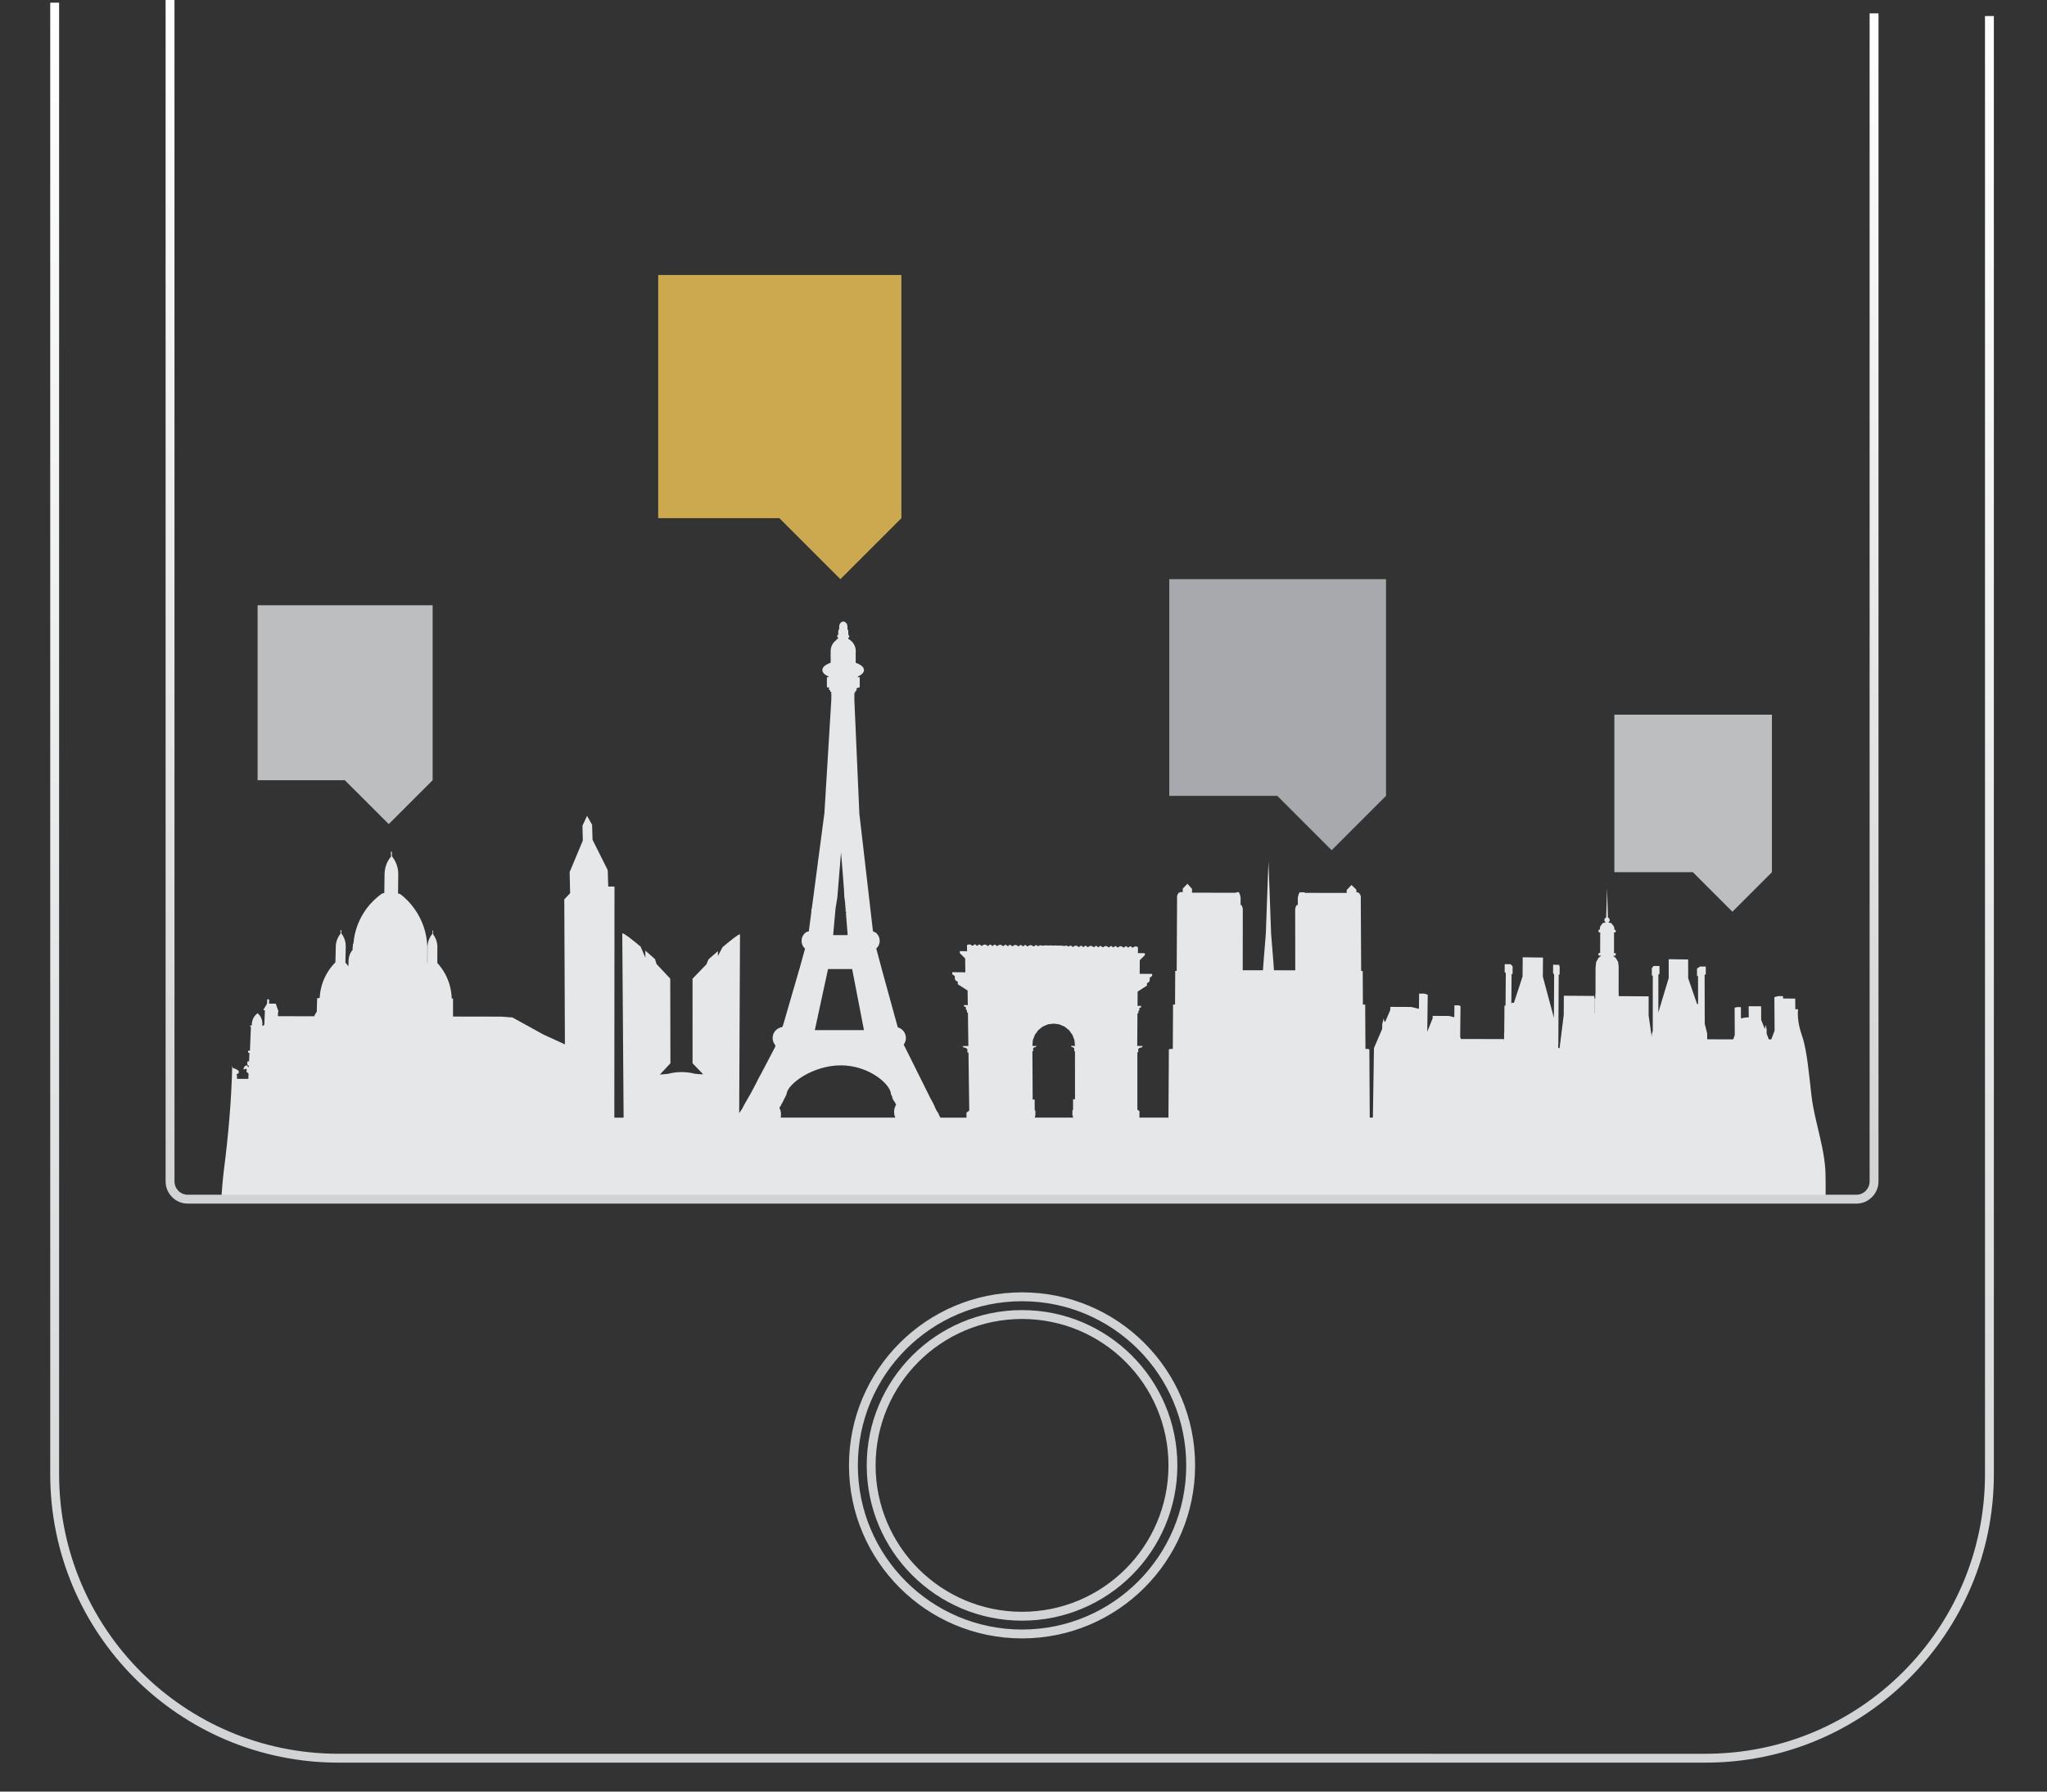 <?xml version="1.0" encoding="utf-8"?>
<!-- Generator: Adobe Illustrator 16.0.0, SVG Export Plug-In . SVG Version: 6.00 Build 0)  -->
<!DOCTYPE svg PUBLIC "-//W3C//DTD SVG 1.1//EN" "http://www.w3.org/Graphics/SVG/1.1/DTD/svg11.dtd">
<svg version="1.1" id="Layer_1" xmlns="http://www.w3.org/2000/svg" xmlns:xlink="http://www.w3.org/1999/xlink" x="0px" y="0px"
	 width="255.5px" height="223.667px" viewBox="0 0 255.5 223.667" enable-background="new 0 0 255.5 223.667" xml:space="preserve">
<rect x="0" y="0" width="255.5" height="223.667" fill="#333333" stroke="none"/>
<path fill="#E6E7E8" d="M227.861,147.223c0.064-3.632-1.318-6.836-1.75-10.375c-0.29-2.381-0.529-5.663-1.193-7.563
	c-0.443-1.27-0.583-2.357-0.488-3.289l-0.345-0.002l-0.011-1.329l-1.518-0.012l-0.002-0.292l-0.605-0.007l-0.477,0.128l0.026,4.188
	l-0.413,1.09h-0.3l-0.275-0.702l-0.004-0.549l-0.123-0.567l-0.104,0.529l-0.454-1.151l-0.009-1.692l-1.438-0.01l-0.115,0.029
	l0.009,1.366l-0.304-0.002l-0.43,0.079l-0.238,0.046l-0.008-1.406l-0.482-0.002l-0.301,0.078l0.017,3.424l-0.192,0.524l-1.35-0.003
	l-1.9-0.004l-0.002-0.735l-0.302-1.205l-0.017-6.099l0.148-0.088l-0.002-0.953l-0.713-0.007l-0.382,0.264l0.002,0.927l0.125,0.002
	l0.008,3.489l-0.129-0.001l-1.109-3.226l-0.002-2.334l-2.428-0.034l0.002,2.344l-1.074,3.573l-0.219,0.732v-4.704l0.141-0.136
	v-0.959l-0.723-0.009l-0.234,0.268v0.935l0.121,0.002l-0.002,6.915l-0.125,0.421v0.357l-0.393-2.722l0.002-2.377l-3.739-0.029
	l0.002-0.327l-0.009-0.001l0.005-3.365l-0.064-0.563l-0.296-0.506l-0.337-0.267l0.292-0.032l0.043-0.114v-0.168l-0.218-0.035
	l0.002-2.563l0.175-0.022l0.046-0.145v-0.129l-0.156-0.029l-0.07-0.412l-0.328-0.432l-0.413-0.091l0.039-0.014l0.069-0.051
	l0.052-0.066l0.035-0.078l0.01-0.084l-0.01-0.086l-0.033-0.078l-0.054-0.07l-0.067-0.054l-0.058-0.022l-0.104-3.656l-0.115,3.652
	l-0.057,0.021l-0.068,0.051l-0.054,0.067l-0.033,0.078l-0.012,0.084l0.012,0.084l0.033,0.079l0.052,0.069l0.07,0.055l0.038,0.015
	l-0.398,0.076l-0.322,0.421l-0.07,0.416l-0.129,0.02l-0.022,0.146v0.128l0.216,0.039l-0.007,2.564l-0.192,0.023l-0.023,0.115v0.167
	l0.34,0.051l-0.318,0.25l-0.292,0.499l-0.024,0.136l-0.064,0.561l-0.006,3.249l-0.021,0.08l-0.002,0.543l-0.101-0.009l-0.008,1.915
	l0.039,0.001h-0.058l0.008-2.209l-3.81-0.03l-0.013,2.408l-0.462,3.671l-0.056,0.45h-0.173l0.002-0.434h0.014l0.047-8.735
	l0.114,0.001l0.007-0.946l-0.076-0.274l-0.744-0.01l-0.005,0.973l0.096,0.251h0.039l-0.031,5.404l-0.398-1.484l-0.981-3.652
	l0.017-2.386l-2.532-0.035l-0.019,2.394l-1.072,3.289l-0.281-0.002l-0.048,0.188l0.031-3.773l0.125,0.002l0.007-0.952l-0.236-0.28
	l-0.754-0.009l-0.007,0.98l0.145,0.145l-0.033,4.056l-0.134-0.002l-0.028,3.351l-0.017,0.065l-0.006,0.926l-0.019,0.056l0.002-0.224
	l-2.268-0.003l-2.281-0.002l-0.818-0.002l-0.092-0.263l0.041-3.855l-0.232-0.086l-0.527-0.004l-0.017,1.491l-0.3-0.073l-0.363-0.087
	l-2.038-0.011l-0.004,0.311l-0.67,1.665l0.06-4.612l-0.404-0.14l-0.672-0.004l-0.024,1.899l-0.357-0.086l-0.591-0.144l-2.623-0.014
	l-0.007,0.396l-0.624,1.455l-0.104-0.001l-0.089-0.41l-0.185,0.711l-0.008,0.604l-1.023,2.383l-0.136,8.689h-0.39l-0.05-8.535
	l-0.283-0.046h-0.205l-0.031-5.531h-0.287l-0.022-4.191h-0.195l-0.05-9.416h-0.063v-0.182l-0.101-0.002l-0.002-0.146h-0.127v-0.071
	h-0.249l-0.002-0.304l-0.013-0.04l-0.6-0.583l-0.577,0.612l-0.026,0.041l0.003,0.343l-5.244-0.008v-0.072h-0.646l-0.018,0.078
	l-0.017,0.069h-0.046l-0.022,0.1l-0.021,0.083h-0.008l-0.024,0.112l-0.056,0.232l0.002,0.919l-0.162-0.001l-0.031,0.136h-0.043
	l-0.037,0.168h-0.008l-0.048,0.205l0.011,7.636l-2.658-0.002l-0.088-1.23l-0.267-3.302l-0.331-9.076l-0.333,9.075l-0.267,3.301
	l-0.089,1.232l-2.525-0.002l0.01-7.641l-0.039-0.205h-0.017l-0.032-0.168h-0.044l-0.028-0.136h-0.117l0.002-0.92l-0.047-0.235
	l-0.021-0.11h-0.019l-0.017-0.085l-0.019-0.098h-0.049l-0.015-0.069l-0.015-0.079h-0.353v0.072l-5.509-0.008l0.004-0.441
	l-0.004-0.039l-0.571-0.636l-0.546,0.563l-0.035,0.036l-0.004,0.442h-0.357v0.072h-0.185l-0.003,0.147h-0.094v0.181h-0.066
	l-0.051,9.434h-0.183l-0.023,4.2h-0.248l-0.031,5.544h-0.226l-0.265,0.046l-0.052,8.53h-3.623l0.005-0.795l-0.054-0.043l-0.208-0.16
	v-7.155h0.107v-0.002l0.002-0.411l0.028-0.032l0.031-0.027l0.035-0.026l0.036-0.025l0.039-0.021l0.039-0.019l0.044-0.015
	l0.045-0.012l0.045-0.01l0.045-0.007l0.039-0.002h0.054v-0.002l0.002-0.125h0.08v-0.054l-0.69-0.002l0.029-4.063l0.097-0.036
	l0.019-0.007l0.002-0.281l0.095-0.039l0.018-0.009l0.003-0.303l0.192-0.085l0.037-0.016l0.002-0.162l-0.456-0.002l0.011-1.502
	l0.002-0.278l1.16-0.749l0.002-0.293l0.292-0.196v-0.095l0.055-0.034l0.003-0.378l0.246-0.175l0.054-0.038l0.002-0.212v-0.041
	l-1.559-0.012l0.012-1.697l0.337-0.335v-0.002l0.244-0.243l0.05-0.048l0.002-0.25l-0.866-0.009l0.004-0.691l-0.006-0.032
	l-0.009-0.027l-0.008-0.019L142,118.214h-0.01l-0.054-0.001l-0.033-0.02l-0.051-0.021l-0.056-0.014l-0.056-0.004l-0.056,0.003
	l-0.053,0.012l-0.054,0.021l-0.047,0.026l-0.046,0.037l-0.036,0.04l-0.146-0.001l-0.144-0.146l-0.144-0.002l-0.146,0.144
	l-0.109-0.004l-0.144-0.144l-0.146-0.002l-0.145,0.142l-0.146-0.002l-0.039-0.041l-0.043-0.037l-0.048-0.028l-0.051-0.021
	l-0.056-0.015l-0.056-0.005l-0.055,0.003l-0.056,0.012l-0.052,0.021l-0.049,0.028l-0.043,0.033l-0.039,0.041h-0.146l-0.144-0.146
	l-0.146-0.002l-0.146,0.141l-0.108-0.002l-0.144-0.143l-0.146-0.002l-0.146,0.141l-0.146-0.002l-0.039-0.042l-0.042-0.037
	l-0.051-0.027l-0.052-0.023l-0.055-0.012l-0.056-0.004l-0.056,0.003l-0.053,0.012l-0.054,0.02l-0.05,0.027l-0.043,0.036
	l-0.039,0.041l-0.146-0.003l-0.146-0.145l-0.146-0.002l-0.146,0.142l-0.109-0.002l-0.146-0.144l-0.146-0.002l-0.146,0.142
	l-0.146-0.002l-0.022-0.023l-0.017-0.02l-0.043-0.035l-0.019-0.013l-0.03-0.017l-0.054-0.022l-0.054-0.013l-0.058-0.006
	l-0.056,0.005l-0.055,0.012l-0.052,0.021l-0.049,0.027l-0.046,0.034l-0.037,0.041l-0.147-0.002l-0.146-0.143l-0.146-0.002
	l-0.146,0.14l-0.11-0.001l-0.146-0.144l-0.146-0.002l-0.147,0.142l-0.146-0.002l-0.039-0.042l-0.043-0.037l-0.049-0.03l-0.054-0.021
	l-0.056-0.012l-0.056-0.007l-0.056,0.004l-0.055,0.013l-0.054,0.021l-0.049,0.026l-0.044,0.036L134,118.202l-0.146-0.002
	l-0.147-0.146h-0.148l-0.099,0.097l-0.226-0.025l-0.078-0.077l-0.147-0.002l-0.052,0.051l-0.062-0.008l-0.318-0.012l-0.047-0.02
	l-0.056-0.015l-0.058-0.005l-0.056,0.004l-0.056,0.012l-0.008,0.004l-0.236-0.004l-0.222-0.009l-0.015-0.013l-0.146-0.002
	l-0.022,0.02l-0.364-0.005l-0.021-0.021l-0.147-0.001l-0.015,0.014l-0.216,0.003l-0.242-0.003l-0.008-0.002l-0.056-0.015
	l-0.058-0.006l-0.056,0.004l-0.055,0.014l-0.05,0.018l-0.314,0.004l-0.065,0.006l-0.054-0.051l-0.147-0.003l-0.078,0.076
	l-0.228,0.019l-0.101-0.1l-0.148-0.002l-0.147,0.143l-0.148-0.002l-0.039-0.041l-0.045-0.037l-0.049-0.028l-0.054-0.022
	l-0.056-0.014l-0.058-0.004l-0.058,0.003l-0.055,0.013l-0.054,0.021l-0.05,0.026l-0.045,0.035l-0.039,0.042l-0.147-0.001
	l-0.148-0.146l-0.149-0.002l-0.148,0.142h-0.11l-0.15-0.147l-0.147-0.002l-0.148,0.144l-0.149-0.001l-0.039-0.043l-0.045-0.037
	l-0.05-0.029l-0.053-0.021l-0.056-0.015l-0.058-0.004l-0.058,0.004l-0.056,0.012l-0.054,0.021l-0.024,0.013l-0.024,0.016
	l-0.045,0.035l-0.013,0.012l-0.026,0.028h-0.148l-0.151-0.148l-0.148-0.002l-0.147,0.144l-0.113-0.002l-0.149-0.146l-0.15-0.002
	l-0.147,0.144l-0.148-0.002l-0.041-0.043l-0.045-0.037l-0.05-0.029l-0.053-0.022l-0.058-0.013l-0.058-0.004l-0.058,0.004
	l-0.056,0.011l-0.053,0.021l-0.05,0.028l-0.045,0.034l-0.039,0.042l-0.15-0.003l-0.149-0.146l-0.15-0.002l-0.147,0.144l-0.113-0.001
	l-0.149-0.146l-0.149-0.002l-0.15,0.143l-0.148-0.002l-0.041-0.042l-0.045-0.037l-0.052-0.029l-0.053-0.021l-0.056-0.016
	l-0.06-0.004l-0.058,0.004l-0.056,0.013l-0.053,0.02l-0.05,0.029l-0.045,0.033l-0.039,0.043l-0.15-0.002l-0.151-0.147l-0.15-0.002
	l-0.147,0.144l-0.113-0.002l-0.152-0.146l-0.151-0.003l-0.148,0.145l-0.149-0.002l-0.041-0.044l-0.046-0.036l-0.051-0.028
	l-0.054-0.021l-0.058-0.015l-0.058-0.004l-0.058,0.003l-0.055,0.012l-0.056,0.021l-0.015,0.009l-0.019,0.009h-0.065l-0.011,0.01
	l-0.008,0.019l-0.008,0.024l-0.009,0.034l0.011,0.705l-0.908-0.01l0.004,0.255l0.311,0.302v0.005l0.355,0.35l0.022,1.734
	l-1.633-0.015v0.041l0.002,0.216l0.058,0.041l0.259,0.181l0.006,0.389l0.011,0.007l0.047,0.03v0.099l0.309,0.201l0.004,0.302
	l1.22,0.778l0.004,0.29l0.021,1.534l-0.479-0.005l0.004,0.167l0.039,0.018l0.202,0.087l0.004,0.312l0.019,0.007l0.101,0.04
	l0.004,0.288l0.019,0.008l0.101,0.038l0.056,4.146l-0.722,0.004l0.003,0.054h0.084l0.002,0.129h0.056l0.041,0.002l0.049,0.008
	l0.048,0.009l0.045,0.013l0.045,0.017l0.041,0.019l0.041,0.022l0.039,0.023l0.035,0.027l0.033,0.029l0.03,0.03l0.006,0.423v0.001
	h0.136l0.097,7.248l-0.349,0.267l0.008,0.62h-3.255l-0.199-0.362l0.021-0.011l-0.171-0.331l-0.031,0.017l-0.034-0.064l0.021-0.018
	l-0.087-0.104l-0.179-0.362l-0.185-0.435l-0.024,0.011l-0.011-0.021l0.022-0.011l-0.168-0.327l-0.021,0.01l-0.008-0.018l0.021-0.011
	l-0.167-0.283l-3.387-6.803c0.173-0.229,0.277-0.514,0.277-0.823c0-0.63-0.429-1.162-1.015-1.329l-1.978-7.186l-0.216-0.809v-0.03
	h-0.007l-0.486-1.812c0.259-0.222,0.428-0.569,0.428-0.963c0-0.347-0.132-0.66-0.339-0.88l0.004-0.004l-0.154-0.143l-0.008,0.009
	c-0.102-0.073-0.218-0.129-0.341-0.16l-0.307-2.643l-0.004-0.048l-0.686-5.926l-0.005-0.099l-0.006,0.001l-0.004-0.031h0.002
	l-0.002-0.017l0.006-0.002l-0.022-0.122l-0.674-5.832l-0.002-0.047l0.002-0.045h-0.002l-0.002-0.045v-0.001l-0.002-0.019
	l-0.123-2.795l0.004-0.117h-0.009l-0.002-0.051l0.007-0.003l-0.011-0.09l-0.484-10.99l0.004-0.413v-0.002l0.002-0.14v-0.123
	l0.002-0.002l-0.002-0.003v-0.012h-0.012v-0.001h0.012l0.002-0.131h-0.029v-0.001l0.009-0.009h0.021v-0.02l0.017-0.015l-0.008-0.009
	l0.099,0.008l0.004-0.038l-0.111-0.008v-0.012h0.109l0.002-0.142h0.002v-0.019l0.033,0.035l0.09-0.084l0.017,0.001l0.033-0.049
	l-0.017-0.02l0.019-0.015l-0.031-0.033v-0.015l0.039,0.037l0.002-0.002l-0.041-0.041v-0.068h-0.023l-0.003-0.005l0.076-0.07
	l-0.002-0.002l0.092,0.006l0.002-0.037l-0.127-0.01V85.89l0.004-0.002l-0.002-0.011l0.125,0.001l0.002-0.024h-0.002v-0.018
	l0.136,0.013l0.004-0.036h0.126v-1.273h-0.288l0.029-0.026l0.008-0.004l-0.002-0.003l0.08-0.078
	c0.438-0.203,0.704-0.478,0.704-0.778c0-0.37-0.406-0.7-1.035-0.908v-1.284c0-0.005,0.002-0.011,0.002-0.017h0.017v-0.005
	l-0.017,0.002v-0.002h0.007v-0.037h-0.005c0-0.009,0.003-0.017,0.003-0.026h0.002l-0.002-0.021c0.002-0.018,0.002-0.036,0.002-0.057
	c0-0.584-0.286-1.097-0.715-1.393v-0.054h-0.084l0.084-0.002h-0.089c-0.002-0.002-0.006-0.004-0.01-0.007v-0.008h0.002l-0.008-0.016
	l0.004-0.003h-0.045c-0.019-0.01-0.037-0.02-0.058-0.027l0.002-0.03v-0.117l0.008-0.027h0.015v-0.023l0.002-0.002h-0.002v-0.007
	h-0.029v-0.022l0.002-0.004l0.099,0.001v-0.001L106,79.553v-0.204h-0.002v-0.003h-0.063v-0.069h-0.002v-0.002h-0.05l0.015-0.014
	l-0.022-0.023v-0.006l0.022-0.021l-0.024-0.025l0.026-0.025l-0.024-0.024l0.006-0.005l0.024-0.021l-0.002-0.002l-0.004,0.002
	l-0.002-0.004l0.002-0.002l-0.022-0.025l0.006-0.149h-0.008v-0.072l0.004-0.001h-0.004c0.002-0.018,0.004-0.034,0.004-0.053
	c0-0.015-0.002-0.027-0.004-0.043v-0.008c-0.013-0.078-0.047-0.15-0.103-0.214v-0.006h0.002v-0.002h-0.002l0.002-0.082h0.003v-0.005
	h-0.003v-0.021h-0.002l0.002-0.009v-0.006h0.004v-0.003h-0.004v-0.041h0.003v-0.004h-0.003v-0.004l0.003-0.146h-0.003
	c0-0.218-0.104-0.416-0.259-0.524v-0.001l-0.001-0.001h-0.003c-0.027-0.02-0.056-0.035-0.085-0.047v-0.004l-0.006-0.002
	l-0.002,0.004c-0.013-0.007-0.028-0.012-0.043-0.016v-0.004l-0.007-0.002v0.002c-0.012-0.002-0.022-0.004-0.034-0.007v-0.003
	l-0.011-0.001v0.001c-0.006-0.001-0.012-0.003-0.021-0.003V77.6l-0.008-0.001V77.6c-0.011-0.001-0.022-0.001-0.033-0.002h-0.008
	c-0.013,0-0.024,0.001-0.037,0.002v-0.001l-0.009,0.001c-0.008,0.001-0.016,0.003-0.026,0.004l-0.006,0.001v0.002
	c-0.019,0.003-0.035,0.007-0.052,0.013l-0.005,0.002c-0.219,0.074-0.373,0.322-0.373,0.592v0.161h0.002v0.01h-0.008v0.01h0.008
	v0.008h-0.002l-0.002,0.05v0.078l-0.002-0.002l0.002,0.004c-0.06,0.064-0.099,0.14-0.107,0.22h-0.003v0.016
	c0,0.012-0.005,0.023-0.005,0.035c0,0.015,0.002,0.027,0.005,0.042h-0.003l-0.002,0.021l0.005,0.001v0.027h-0.005l-0.002,0.019
	h0.007v0.007h-0.007v0.025h0.007v0.002h-0.007l-0.002,0.171h0.012v0.001l-0.008,0.1h0.021l0.002,0.007l-0.022-0.001v0.015
	l-0.041-0.002v0.004h-0.002V79.3l-0.084-0.001l-0.002,0.204v0.002h0.039l-0.011,0.002h0.066v0.035h-0.027v0.034h0.027v0.002h-0.027
	v0.032h0.027v0.155l-0.06,0.004l-0.003,0.015l-0.01-0.001h-0.002l-0.093-0.007v0.006l-0.002,0.008l-0.002,0.009v0.021h-0.002v0.02
	h-0.002v0.024h-0.002v0.003h-0.002v0.009h-0.003v0.014c-0.439,0.293-0.732,0.813-0.732,1.405v0.386l-0.013,0.142h0.013v0.024h-0.013
	v0.038h0.013v0.744l-0.015,0.12c-0.078,0.025-0.154,0.055-0.224,0.084l-0.06,0.014l0.002,0.011
	c-0.456,0.205-0.737,0.483-0.737,0.793c0,0.316,0.294,0.601,0.768,0.807l0.007,0.01l-0.021,0.039l0.047,0.025l0.002,0.002
	l-0.004,0.007h-0.23l-0.006,0.563h0.006v0.004h-0.006v0.118h0.006v0.001h-0.006v0.197h0.006v0.002h-0.006v0.155l-0.002,0.078h0.008
	v0.001h-0.008v0.039h0.008v0.115h0.234l0.056,0.056l-0.013,0.036h-0.002v0.008l-0.024,0.079l-0.017,0.017l0.009,0.009l-0.005,0.014
	l0.011,0.002l-0.015,0.015l0.142,0.144l0.041-0.039l-0.002,0.074v0.139l0.119,0.001l-0.017,0.018l0.039,0.039l-0.002,0.048h0.002
	v0.036h-0.002v0.028l-0.041,0.041l0.021,0.018l-0.021,0.021l0.041,0.041l-0.002,0.134v0.135l-0.002,0.142l-0.002,0.14h0.002v0.026
	l-0.002,0.072v0.033l-0.659,10.846l-0.021,0.171l0.01,0.001l-0.002,0.038h-0.012v0.212l-0.163,2.656l-0.01,0.079h0.006l-0.002,0.039
	h-0.006v0.096l-0.758,5.749l-0.039,0.206l0.004,0.001l-0.002,0.016l0.006,0.002l-0.002,0.02l-0.01-0.001l-0.01,0.16l-0.761,5.765
	l-0.004,0.029l-0.035-0.002l-0.037,0.543l-0.302,2.298c-0.119,0.022-0.232,0.064-0.335,0.125l-0.012-0.016l-0.156,0.14v0.001
	c-0.245,0.221-0.4,0.563-0.4,0.941c0,0.396,0.17,0.748,0.433,0.969l-0.441,1.604l-0.009,0.029l0.001,0.001l-0.037,0.136h-0.007v0.03
	l-0.123,0.438l-1.996,6.874l0.052,0.014v0.002l-0.052-0.015l-0.106,0.368l-0.097,0.263l-0.019,0.017h-0.002l-0.033,0.033
	c-0.024,0.004-0.049,0.009-0.073,0.015l-0.033-0.018l-0.013,0.028c-0.607,0.153-1.058,0.693-1.058,1.339
	c0,0.335,0.121,0.645,0.324,0.885l0.027,0.106l-0.072,0.195l-0.002,0.004l-0.166,0.316l-0.002,0.004l-0.335,0.64l-0.002,0.004
	l-0.167,0.316l-0.002,0.005l-0.614,1.17l-0.026,0.054l-0.002,0.002l-0.175,0.332v0.002l-0.017,0.029l-0.008-0.003l-0.013,0.045
	l-0.259,0.494l-0.012,0.025l-0.01-0.004l-0.358,0.669l0.013,0.008l-0.021,0.041l-0.011-0.005l-0.03,0.082l-0.752,1.436l-0.801,1.383
	l0.037,0.021l-0.009,0.011l-0.035-0.02l-0.179,0.341l0.017,0.008l-0.006,0.016l-0.019-0.007l-0.08,0.173
	c0,0-0.171,0.246-0.406,0.595l0.101-22.331l-0.247,0.105l-0.538,0.382l-0.818,0.652l-0.582,0.49l-0.571,1.103l0.003-0.621
	l-1.182,1.031l-0.253,0.614l-1.735,1.801l0.002,10.555l1.268,1.314v0.076l-0.949-0.074l-0.077-0.02l-0.148-0.035l-0.355-0.07
	l-0.361-0.047l-0.119-0.016l-0.158-0.011l-0.187-0.007l-0.143-0.006l-0.104-0.003h-0.109l-0.104,0.005l-0.16,0.006l-0.181,0.009
	l-0.151,0.014l-0.316,0.041l-0.166,0.024l-0.366,0.074l-0.129,0.037l-0.041,0.011l-1.023,0.088l1.316-1.405l-0.023-10.575
	l-1.714-1.821l-0.19-0.62l-1.205-1.054l0.004,0.885l-0.588-1.378l-0.599-0.501l-0.854-0.67l-0.569-0.395l-0.272-0.11l0.167,23.025
	h-1.155l-0.002-0.08l0.019-28.769l-0.78-0.009l-0.062-1.987l-0.058-0.175l-1.841-3.672l-0.053-1.841l-0.016-0.053l-0.612-1.089
	l-0.016,0.033l-0.002-0.002l-0.554,1.185l-0.005,0.056l0.047,1.81l-1.637,3.914l-0.004,0.071l-0.005,0.014l0.003,0.088v0.004
	l0.058,2.482l-0.729,0.767l0.078,18.105l-2.693-1.236l-3.852-2.123l-1.363-0.105l-6.056-0.011v-2.241l-0.169-0.017l-0.01-0.296
	l-0.043-0.416l-0.069-0.414l-0.093-0.406l-0.116-0.401l-0.143-0.393l-0.164-0.383l-0.187-0.373l-0.212-0.359l-0.231-0.345
	l-0.253-0.331l-0.028-0.035l-0.243-0.281l0.007-1.935v-0.157l-0.013-0.155l-0.019-0.154l-0.03-0.153l-0.037-0.151l-0.048-0.148
	l-0.056-0.147l-0.065-0.142l-0.071-0.138l-0.082-0.134l-0.088-0.128l-0.004-0.006l-0.055-0.068h0.024l0.001-0.213h0.001v-0.194
	l-0.001-0.02h-0.079v0.079h-0.002v0.075l0.002,0.021l-0.002,0.224l-0.078,0.097l-0.086,0.123l-0.006,0.009l-0.082,0.133
	l-0.075,0.139l-0.064,0.141l-0.059,0.146l-0.049,0.147l-0.039,0.15l-0.03,0.153l-0.021,0.154l-0.013,0.156l-0.002,0.156
	l-0.012,1.935l-0.025,0.026l0.014-2.138l-0.011-0.013l-0.036-0.44l-0.01-0.109v-0.003l-0.009-0.096l-0.092-0.604l-0.136-0.595
	l-0.178-0.584l-0.219-0.566l-0.257-0.55l-0.296-0.53l-0.332-0.506l-0.074-0.099l-0.002-0.002l-0.089-0.117l-0.201-0.263
	l-0.004-0.004l-0.064-0.085l-0.392-0.439l-0.419-0.408l-0.004-0.002l-0.057-0.055l-0.433-0.362l-0.164-0.082l-0.179-0.052
	l0.027-2.292v-0.215l-0.013-0.215l-0.026-0.211l-0.039-0.212v-0.004l-0.002-0.008l-0.053-0.21l-0.064-0.203l-0.076-0.201
	l-0.089-0.195l-0.101-0.191l-0.112-0.183l-0.013-0.021l-0.117-0.168l-0.094-0.117l0.003-0.214h0.01l0.001-0.099l-0.006-0.028
	l-0.004-0.02l0.002-0.139l-0.009-0.044l-0.006-0.026L48.8,106.31l-0.001,0.093h-0.01l-0.002,0.102l0.007,0.027l0.003,0.02
	l-0.003,0.32l0.007,0.041l0.006,0.024l-0.053,0.059l-0.126,0.167l-0.115,0.173l-0.104,0.181l-0.094,0.186l-0.08,0.194l-0.067,0.198
	l-0.058,0.204l-0.044,0.207l-0.012,0.063l-0.031,0.213l-0.019,0.214L48,109.21l-0.034,2.271l-0.177,0.041l-0.17,0.072l-0.444,0.342
	l-0.42,0.377l-0.054,0.053l-0.045,0.039l-0.039,0.041l-0.029,0.029l-0.341,0.355l-0.017,0.018l-0.032,0.035l-0.385,0.467
	l-0.35,0.494l-0.314,0.52l-0.276,0.543l-0.238,0.563l-0.195,0.582l-0.156,0.597l-0.11,0.607l-0.059,0.535l-0.063,0.041l-0.008,0.336
	h-0.021l-0.001,0.072H44.01l-0.002,0.063l0.011,0.017l-0.003,0.207l0.011,0.013h0.009v0.002l-0.047,0.056l-0.08,0.109l-0.074,0.113
	l-0.069,0.118l-0.058,0.123l-0.054,0.126l-0.045,0.127l-0.036,0.133l-0.031,0.135l-0.02,0.135l-0.014,0.136l-0.005,0.138
	l-0.013,0.646l-0.114-0.151l-0.265-0.314l0.043-1.917l0.002-0.158l-0.009-0.155l-0.002-0.028l-0.017-0.155l-0.026-0.154
	l-0.035-0.151l-0.045-0.149l-0.054-0.146l-0.062-0.143l-0.071-0.14l-0.079-0.134l-0.088-0.13l-0.073-0.097l0.004-0.188h0.017
	l0.001-0.075l-0.016-0.021l0.003-0.102l-0.013-0.019h-0.083l-0.002,0.08H42.49l-0.002,0.074l0.017,0.021l-0.006,0.233l0.015,0.02
	l0.018,0.001l-0.057,0.067l-0.095,0.122l-0.086,0.13l-0.077,0.135l-0.069,0.14l-0.061,0.142l-0.052,0.147l-0.044,0.15l-0.033,0.152
	l-0.026,0.153l-0.015,0.157l-0.005,0.155l-0.047,1.949l-0.286,0.305l-0.268,0.321l-0.246,0.339l-0.224,0.353l-0.204,0.368
	l-0.18,0.379l-0.157,0.392l-0.132,0.401l-0.106,0.41l-0.081,0.415l-0.056,0.421l-0.024,0.341l-0.315,0.035l-0.049,1.689
	l-0.099,0.141l-0.09,0.151l-0.08,0.156l-0.048,0.117l-4.532-0.009l0.019-0.531h0.034l0.007-0.175l-0.033-0.012l-0.295-0.846
	l-0.831-0.001l0.001-0.035l-0.017-0.069h0.009l0.003-0.016l0.003-0.01l0.012-0.322l-0.005-0.013h-0.021l0.012-0.028h0.001
	l-0.004-0.017l-0.003-0.001l-0.104-0.038l-0.002-0.001l-0.1-0.001l-0.005,0.013l0.001,0.002l0.005,0.021l-0.019-0.001l-0.005,0.008
	l-0.012,0.325l0.002,0.011l0.002,0.017h0.013l-0.028,0.063l-0.003,0.105l-0.363,0.611h-0.045l-0.009,0.18l0.039,0.012l0.118,0.002
	l-0.054,1.407l-0.015,0.36l-0.098,0.171l-0.148-0.028l-0.021-0.001l0.015-0.118l0.005-0.144l-0.007-0.146l-0.021-0.143l-0.031-0.14
	l-0.045-0.138l-0.057-0.134l-0.066-0.127l-0.078-0.121l-0.09-0.114l-0.1-0.107l-0.108-0.099l-0.115,0.094l-0.106,0.104l-0.099,0.11
	l-0.091,0.12l-0.077,0.126l-0.066,0.131l-0.057,0.136l-0.044,0.14l-0.031,0.143l-0.018,0.145l-0.007,0.145l0.005,0.12l-0.2,0.017
	l-0.006,0.147l0.085,0.016l-0.061,1.483l-0.062,1.498h-0.224l-0.011,0.25l0.047,0.002l0.125,0.007l-0.05,1.22l-0.015-0.154h-0.145
	l-0.071,0.146l0.013,0.16l0.022,0.117l0.006,0.055l0.029,0.043l0.142,0.039l-0.007,0.166l-0.115-0.063l-0.063-0.044l-0.006-0.052
	l-0.038-0.04l-0.065-0.008l-0.045,0.002l-0.121,0.052l-0.088,0.07l-0.118,0.264l-0.015,0.061l0.023,0.051l0.045-0.002l0.088-0.036
	l0.113-0.045l0.085,0.004l0.043,0.093l0.054,0.047l-0.05,0.048l-0.009,0.059l0.005,0.105l0.037,0.097l0.101,0.041l0.065,0.059
	l0.039,0.082l-0.026,0.621l-1.135,0.001h-0.27l-0.012-0.095v-0.223l-0.015-0.146l-0.016-0.074l-0.066-0.041l0.179-0.063l0.126-0.05
	l0.002-0.061l0.01-0.239l-0.203-0.146l-0.164-0.086l-0.15-0.065l-0.187-0.034l-0.111-0.28c-0.099,4.335-0.484,8.642-1.035,12.956
	c-0.14,1.097-0.235,2.351-0.334,3.674H227.87v-2.326C227.869,147.331,227.86,147.276,227.861,147.223z M104.073,115.803l0.218-2.387
	l0.201-1.25v-0.001l0.003-0.004l0.016-0.104l-0.012-0.002v-0.003l0.012,0.003v-0.005l-0.012-0.002l0.002-0.011l0.013,0.001
	l0.142-1.744l0.021-0.237v-0.001l0.09-1.129l0.05-0.617l0.012-0.133l0.011,0.001l0.01-0.175l-0.008-0.001v-0.019h0.01v-0.095h0.008
	l0.011-0.181l-0.01-0.002l0.002-0.019h0.008v-0.025l0.099-1.211l0.004-0.058l0.282,3.495l0.006,0.171h0.008v0.012l-0.006,0.001
	l0.074,0.913l0.049,1.058l0.042-0.003l0.001,0.024l-0.036,0.006l0.049,0.313l0.015-0.002v0.001l-0.015,0.001l0.028,0.184h-0.002
	l0.089,1.102l-0.009-0.002l-0.028,0.119l0.047,0.01l0.002,0.011h0.002v0.004h0.005v0.004l0.037-0.004l0.01,0.141l-0.035,0.003v0.012
	l0.037-0.004v0.001l-0.043,0.005l0.095,1.194l0.002,0.019l0.117,1.475l0.006,0.082h-0.803v0.006h-0.201v-0.006h-0.806
	L104.073,115.803z M103.353,120.979h3.009l0.073,0.355l0.018,0.111l1.384,7.157h-6.133L103.353,120.979z M111.835,137.968h-0.058
	v0.096c-0.11,0.202-0.181,0.461-0.181,0.746c0,0.099,0.011,0.191,0.024,0.279v0.067h0.013c0.013,0.054,0.024,0.107,0.041,0.159
	l-0.012,0.007l0.041,0.075c0.016,0.045,0.036,0.086,0.058,0.127H97.434c0.03-0.127,0.049-0.265,0.049-0.408
	c0-0.31-0.078-0.587-0.205-0.794l0.052-0.099l0.047-0.051l-0.015-0.012l0.052-0.1l0.028,0.011l0.13-0.293l-0.009-0.005l0.019-0.034
	l0.025,0.012l0.568-1.137l-0.026-0.014l0.045-0.073c0.099-1.169,3.215-3.526,6.749-3.526c2.662,0,4.813,1.335,5.749,2.493
	l0.006-0.006h0.002l-0.008,0.006c0.328,0.407,0.509,0.791,0.509,1.088l0.199,0.411l-0.051,0.024l0.125,0.257l0.021-0.009
	l0.015,0.023l-0.021,0.014l0.158,0.26l0.024-0.015l0.188,0.386C111.852,137.945,111.844,137.955,111.835,137.968z M134.182,137.235
	l-0.247,0.002l0.002,1.296v0.054l-0.082,0.001v0.583l0.095,0.354h-4.798l0.084-0.315l-0.004-0.583h-0.082v-0.057l-0.007-1.3
	l-0.248,0.002v-0.046l-0.035-5.974l0.097-0.026l-0.002-0.342l0.021-0.024l0.022-0.025l0.024-0.021l0.027-0.02l0.028-0.018
	l0.029-0.017l0.03-0.014l0.031-0.009l0.03-0.009l0.103-0.008v-0.101l0.058-0.002v-0.043l-0.11,0.001l-0.045,0.001h-0.241v-0.002
	h-0.104l0.063-0.726l0.254-0.667l0.418-0.577l0.559-0.445l0.657-0.277l0.649-0.086l0.058,0.001h0.057l0.649,0.09l0.655,0.279
	l0.559,0.444l0.419,0.577l0.253,0.665l0.069,0.722h-0.495v0.042l0.058,0.003v0.101l0.109,0.011l0.022,0.005l0.031,0.01l0.03,0.014
	l0.028,0.016l0.029,0.017l0.024,0.02l0.024,0.022l0.023,0.024l0.021,0.024v0.341l0.094,0.027l0.005,5.939V137.235z"/>
<polygon fill="#D1D3D4" points="105.885,79.552 105.885,79.552 105.885,79.554 "/>
<polygon fill="#D1D3D4" points="128.591,130.58 128.777,130.58 129.043,130.58 128.98,130.58 128.837,130.582 128.591,130.582 "/>
<polygon fill="#D1D3D4" points="128.295,130.582 128.42,130.58 128.457,130.58 128.457,130.582 128.346,130.582 128.319,130.584 
	128.295,130.584 "/>
<polygon fill="#D1D3D4" points="106.62,86.657 106.62,86.658 106.618,86.657 "/>
<polyline fill="#CCA94F" points="97.281,64.688 104.896,72.302 112.51,64.688 112.51,34.333 82.154,34.333 82.154,64.688 "/>
<polyline fill="#BCBEC0" points="43.041,97.405 48.521,102.884 54,97.405 54,75.559 32.154,75.559 32.154,97.405 "/>
<polyline fill="#A7A9AC" points="159.428,99.356 166.214,106.142 173,99.356 173,72.302 145.945,72.302 145.945,99.356 "/>
<polyline fill="#BCBEC0" points="211.301,108.887 216.233,113.819 221.166,108.887 221.166,89.222 201.5,89.222 201.5,108.887 "/>
<linearGradient id="SVGID_1_" gradientUnits="userSpaceOnUse" x1="127.569" y1="220.051" x2="127.569" y2="0.333">
	<stop  offset="0" style="stop-color:#D1D3D4"/>
	<stop  offset="1" style="stop-color:#FFFFFF"/>
</linearGradient>
<path fill="none" stroke="url(#SVGID_1_)" stroke-width="1.108" stroke-miterlimit="10" d="M248.314,2v182.042
	c0,19.576-15.865,35.455-35.439,35.455H42.261c-19.57,0-35.438-15.873-35.438-35.455V0.333"/>
<linearGradient id="SVGID_2_" gradientUnits="userSpaceOnUse" x1="127.569" y1="150.262" x2="127.569" y2="4.882813e-004">
	<stop  offset="0" style="stop-color:#D1D3D4"/>
	<stop  offset="1" style="stop-color:#FFFFFF"/>
</linearGradient>
<path fill="none" stroke="url(#SVGID_2_)" stroke-width="1.108" stroke-miterlimit="10" d="M21.224,0v147.481
	c0,1.23,0.996,2.227,2.209,2.227h208.272c1.219,0,2.209-1,2.209-2.227V1.667"/>
<circle fill="none" stroke="#D1D3D4" stroke-width="1.108" stroke-miterlimit="10" cx="127.568" cy="182.94" r="21.047"/>
<circle fill="none" stroke="#D1D3D4" stroke-width="1.108" stroke-miterlimit="10" cx="127.568" cy="182.94" r="18.832"/>
<line fill="none" x1="10" y1="223.667" x2="248.314" y2="223.667"/>
<line fill="none" x1="255.5" y1="205.333" x2="255.5" y2="13.833"/>
<line fill="none" x1="0" y1="201.833" x2="0" y2="19.833"/>
</svg>
